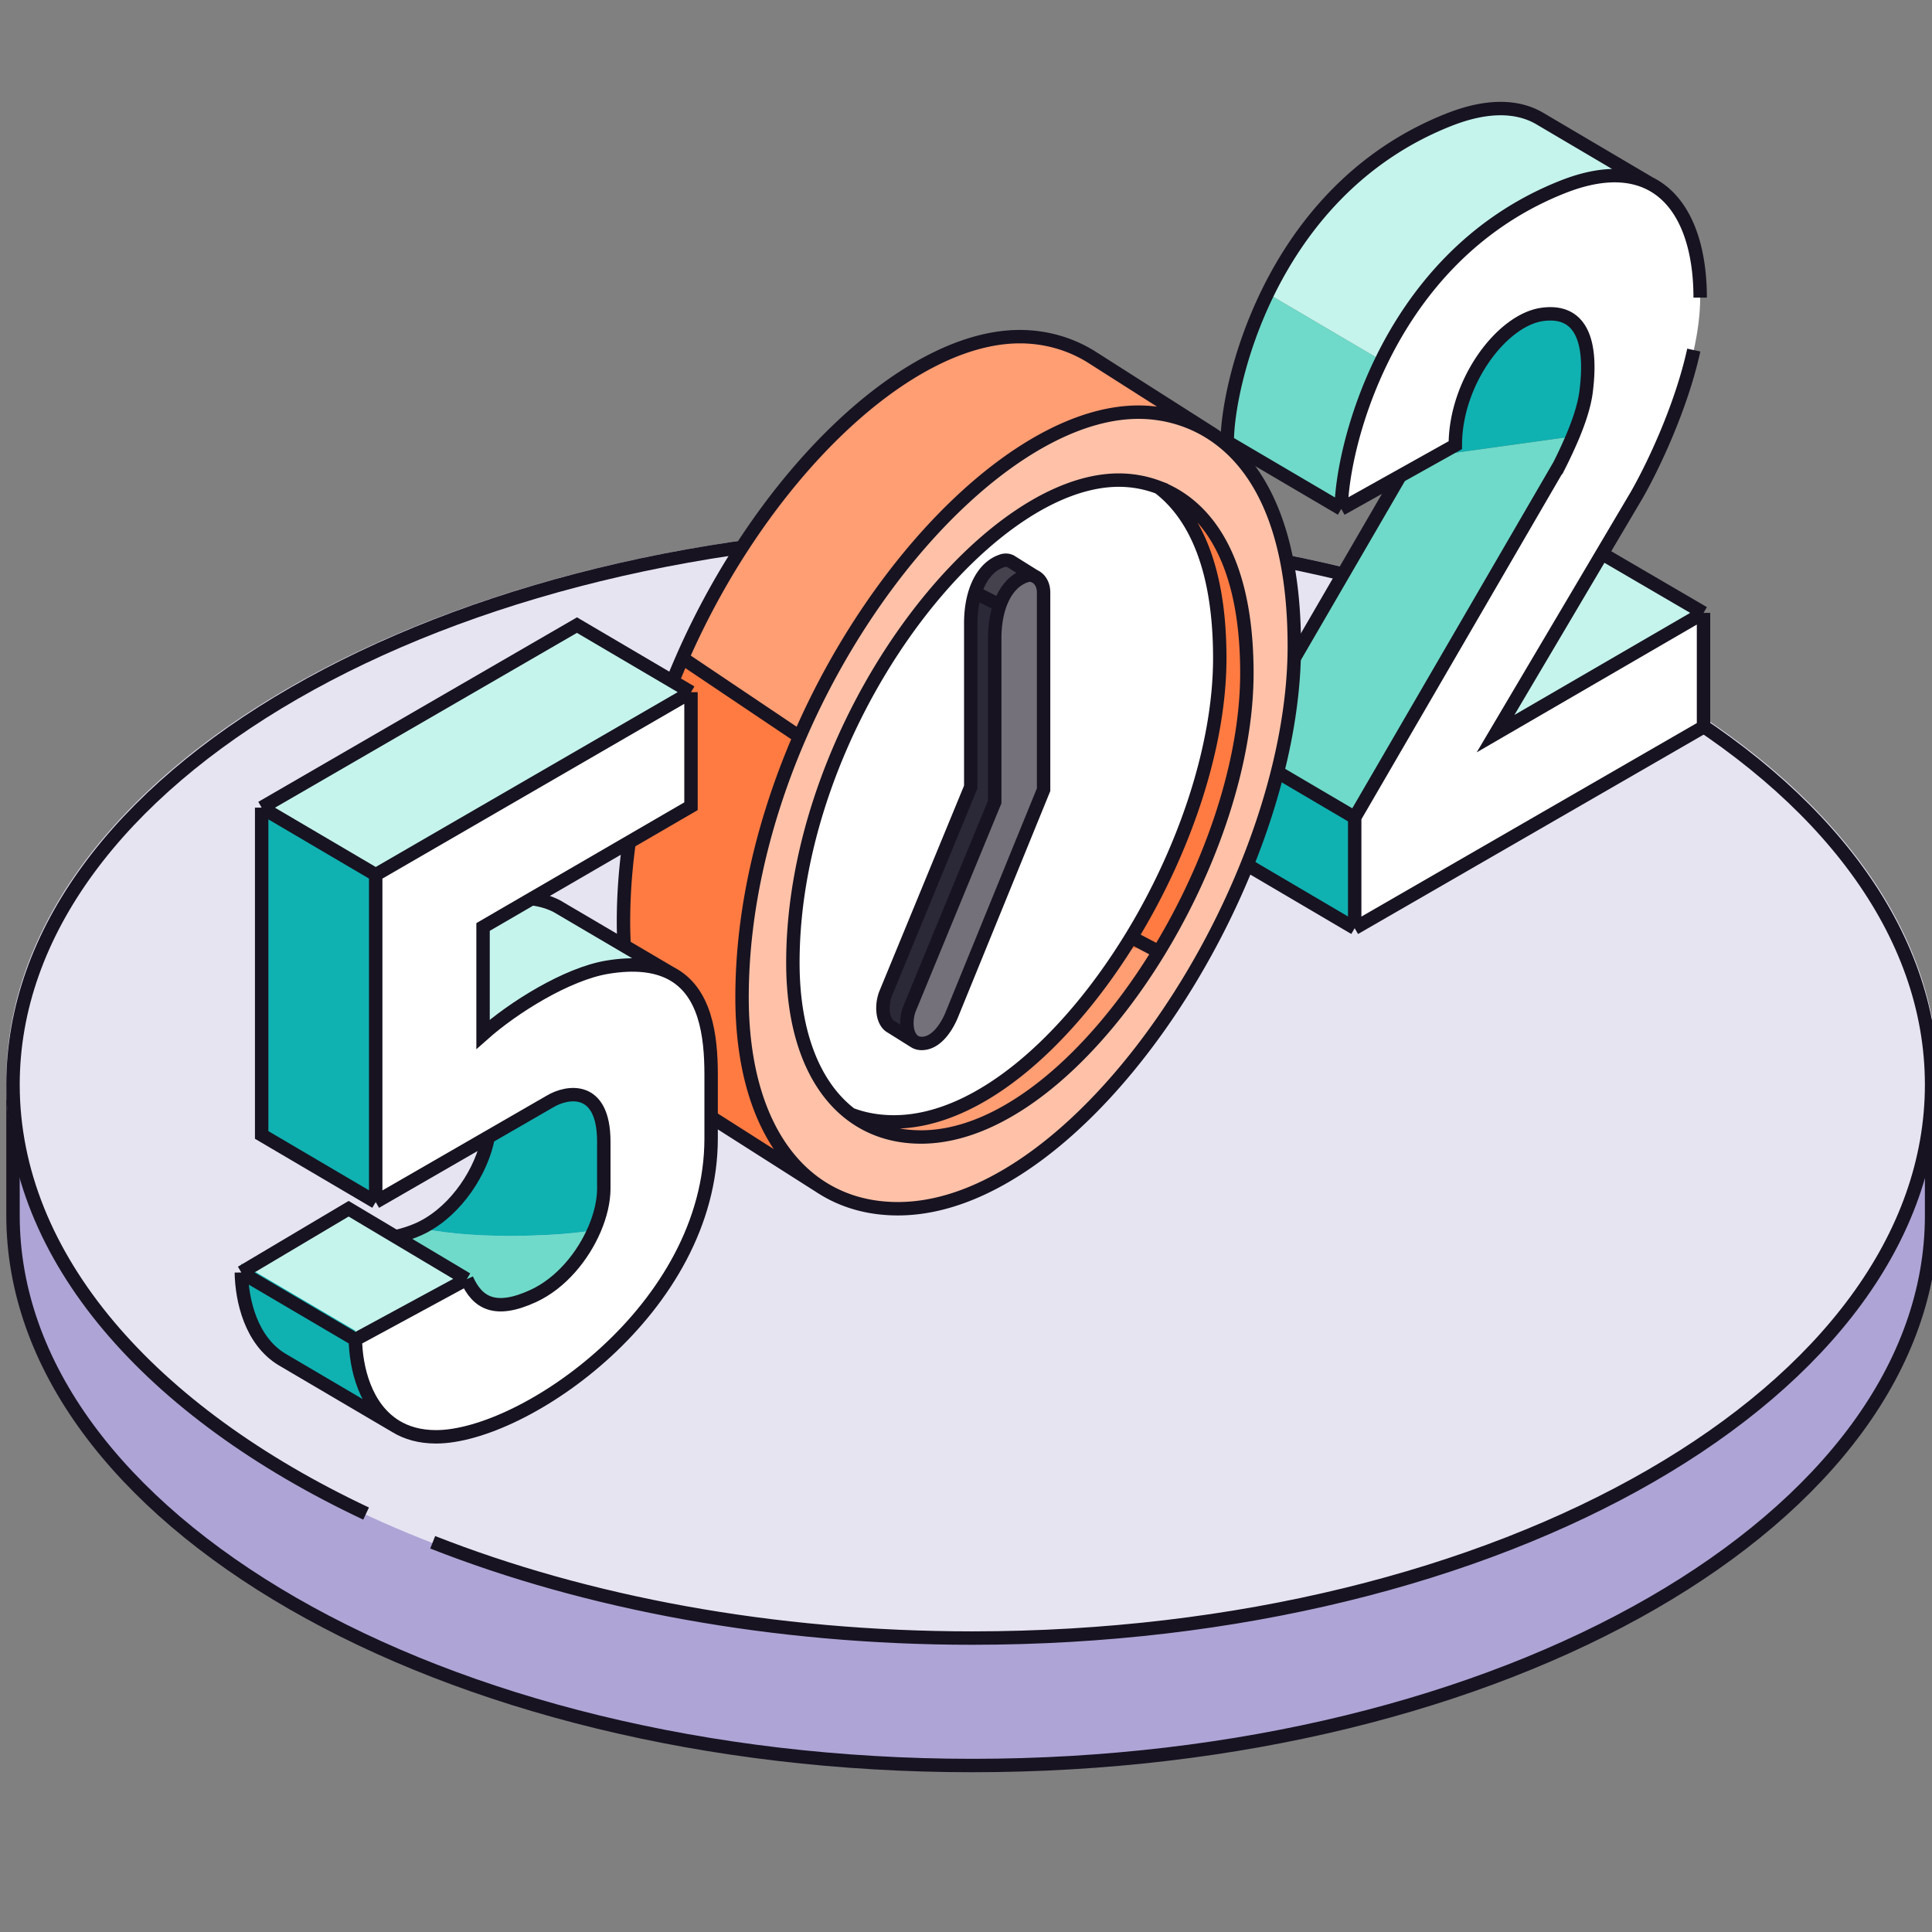 <svg xmlns="http://www.w3.org/2000/svg" width="288" height="288" fill="none" viewBox="0 0 288 288"><rect x="0" y="0" width="288" height="288" fill="#808080" stroke="none"/><path d="M287.941 181.184c0 22.411-15.768 42.89-41.676 57.824-25.882 14.917-61.703 24.176-101.324 24.176-39.622 0-75.443-9.259-101.324-24.176C17.709 224.074 1.94 203.595 1.94 181.184v-18h286v18z" fill="#AEA5D6" stroke="#171321" stroke-width="2"/><ellipse cx="144.941" cy="161.184" rx="144" ry="83" fill="#E7E4F2"/><path d="M54.573 225.626C22.45 210.498 1.94 187.473 1.94 161.684c0-45.563 64.023-82.5 143-82.5 78.976 0 143 36.937 143 82.5 0 45.564-64.024 82.5-143 82.5-29.827 0-57.52-5.268-80.438-14.279" stroke="#171321" stroke-width="2"/><path d="M253.941 108.365l-52 30v-16.5l30.5-52.5a71.65 71.65 0 002-4.307c.927-2.213 1.737-4.592 2-6.693.5-4 1-12.5-6.5-11.5-6 .8-13 10-13 19.5l-2.685 1.5-5.558 3.106-8.757 4.894c0-4.085 1.5-12.902 6-22.126 4.864-9.972 13.233-20.42 27-25.874 5.466-2.166 9.774-2.13 13-.516 5.103 2.553 7.5 9.05 7.5 17.016 0 10.4-6.334 24-9.5 29.5l-5.127 8.666-15.873 26.834 31-18v17z" fill="#fff"/><path d="M222.941 109.365l31-18-15.127-8.834-15.873 26.834zm10-81.5c5.466-2.166 9.774-2.13 13-.516l-16.5-9.732c-3.276-1.871-7.746-2.032-13.5.248-13.767 5.455-22.136 15.902-27 25.874l17 10c4.864-9.972 13.233-20.42 27-25.874z" fill="#C5F4EC"/><path d="M232.441 69.365l-30.5 52.5-17-10 23.757-40.894 5.558-3.106 20.185-2.807a71.622 71.622 0 01-2 4.307zm-49.5-3.5l17 10c0-4.085 1.5-12.902 6-22.126l-17-10c-4.5 9.224-6 18.042-6 22.126z" fill="#6FDAC9"/><path d="M201.941 121.865v16.5l-17-10v-16.5l17 10zm28-75c7.5-1 7 7.5 6.5 11.5-.263 2.1-1.073 4.48-2 6.693l-20.185 2.807 2.685-1.5c0-9.5 7-18.7 13-19.5z" fill="#10B1B1"/><path d="M201.941 138.365l52-30v-17m-52 47v-16.5m0 16.5l-17-10v-16.5m69-20.5l-31 18 15.873-26.834m15.127 8.834l-15.127-8.834m14.627-38.166c0-7.965-2.397-14.463-7.5-17.016m-46 48.516l-17-10c0-4.084 1.5-12.902 6-22.126 4.864-9.972 13.233-20.42 27-25.874 5.754-2.28 10.224-2.12 13.5-.248l16.5 9.732m-46 48.516l8.757-4.894m-8.757 4.894c0-4.085 1.5-12.902 6-22.126 4.864-9.972 13.233-20.42 27-25.874 5.466-2.166 9.774-2.13 13-.516m-44 94.516l30.5-52.5a71.622 71.622 0 002-4.307c.927-2.213 1.737-4.592 2-6.693.5-4 1-12.5-6.5-11.5-6 .8-13 10-13 19.5l-2.685 1.5-5.558 3.106m-6.757 50.894l-17-10m0 0l23.757-40.894m30.116 11.56l5.127-8.666c2.412-4.19 6.664-13.084 8.551-21.68" stroke="#171321" stroke-width="2"/><path d="M133.85 180.184c27.778 0 59.091-48.398 59.091-83.853 0-18.47-5.875-27.725-12.627-31.906-3.534-2.188-7.308-2.985-10.606-2.985-24.747 0-59.09 44.458-59.091 87.229 0 13.565 4.312 23.394 11.617 28.198 3.301 2.172 7.214 3.317 11.616 3.317z" fill="#FFC2A8"/><path fill-rule="evenodd" clip-rule="evenodd" d="M169.709 61.44c3.297 0 7.071.797 10.606 2.985L162.638 53.17c-3.534-2.189-7.309-2.986-10.606-2.986-17.072 0-38.71 21.157-50.491 48.322l17.658 11.299c11.776-27.186 33.429-48.366 50.51-48.366zm-36.457 105.8c-2.314 0-4.463-.386-6.422-1.132 2.896 2.21 6.429 3.384 10.462 3.384 12.778 0 26.465-12.496 36.044-28.625l-5.895.747c-9.442 14.653-22.215 25.626-34.189 25.626z" fill="#FF9D73"/><path d="M172.729 72.662c4.993 3.798 9.101 11.383 9.101 25.43 0 13.907-5.824 30.229-14.389 43.522l5.895-.747c7.54-12.697 12.534-27.646 12.534-40.524 0-17.72-6.537-25.156-13.141-27.681zm-50.495 104.205c-7.305-4.804-11.617-14.632-11.617-28.198 0-13.25 3.296-26.662 8.582-38.863l-17.658-11.3c-5.296 12.214-8.6 25.642-8.6 38.908 0 13.706 4.402 23.597 11.845 28.346l17.448 11.107z" fill="#FF7B42"/><path d="M166.771 71.57c-20.345 0-48.578 36.662-48.578 71.933 0 10.607 3.188 18.444 8.637 22.605 1.959.746 4.108 1.132 6.422 1.132 12.485 0 25.84-11.931 35.38-27.525 7.909-12.927 13.198-28.372 13.198-41.623 0-14.047-4.109-21.632-9.101-25.43a16.727 16.727 0 00-5.958-1.093z" fill="#fff"/><path d="M180.314 64.425c-3.534-2.188-7.308-2.985-10.606-2.985-17.085 0-38.745 21.191-50.519 48.388m61.125-45.403c6.752 4.18 12.627 13.437 12.627 31.906 0 35.455-31.313 83.853-59.091 83.853-4.402 0-8.315-1.145-11.616-3.317m58.08-112.442L162.638 53.17c-3.535-2.189-7.309-2.986-10.606-2.986-16.985 0-38.49 20.942-50.31 47.908m20.512 78.775c-7.305-4.804-11.617-14.633-11.617-28.198 0-13.242 3.292-26.645 8.572-38.841m3.045 67.039l-17.448-11.107c-7.443-4.749-11.845-14.64-11.845-28.346 0-13.416 3.379-26.998 8.781-39.322m71.007-25.43c4.992 3.798 9.101 11.383 9.101 25.43 0 13.251-5.289 28.696-13.198 41.623m4.097-67.053a16.727 16.727 0 00-5.958-1.093c-20.345 0-48.578 36.663-48.578 71.934 0 10.607 3.188 18.444 8.637 22.605m45.899-93.446c6.603 2.525 13.141 9.96 13.141 27.681 0 13.22-5.263 28.623-13.141 41.531m-45.899 24.234c1.959.746 4.108 1.132 6.422 1.132 12.485 0 25.84-11.931 35.38-27.525m-41.802 26.393c2.895 2.21 6.429 3.383 10.462 3.383 12.51 0 25.892-11.978 35.437-27.617m-53.54-32.046l-17.467-11.736m71.007 43.782l-4.097-2.159" stroke="#171321" stroke-width="2"/><path d="M148.284 95.15v24.392l-12.723 30.881c-.623 1.66-.517 4.003.756 4.824l.041.026a2.542 2.542 0 01-.041-.026l-3.696-2.314c-1.158-.889-1.237-3.134-.635-4.738l12.723-30.882V92.921c0-1.719.227-3.266.643-4.59l3.655 1.982c-.468 1.378-.723 3.01-.723 4.836z" fill="#2B2838"/><path d="M153.048 85.804a1.666 1.666 0 011.15.086l-3.539-2.213a1.675 1.675 0 00-1.186-.102c-1.885.565-3.339 2.266-4.122 4.756l3.656 1.982c.799-2.355 2.218-3.963 4.041-4.509z" fill="#45424D"/><path d="M155.567 88.33v29.386l-13.596 33.33c-.726 1.869-2.316 4.5-4.578 4.5-.405 0-.748-.099-1.034-.273-1.313-.797-1.427-3.173-.798-4.85l12.723-30.881V95.149c0-4.95 1.876-8.48 4.764-9.345a1.666 1.666 0 011.15.086c.745.327 1.369 1.174 1.369 2.44z" fill="#74717A"/><path d="M136.358 155.273c-1.312-.797-1.426-3.173-.797-4.85l12.723-30.881V95.149c0-1.868.268-3.535.756-4.932m-12.682 65.056c.287.174.63.273 1.035.273 2.262 0 3.852-2.631 4.578-4.5l13.596-33.329V88.331c0-1.267-.624-2.114-1.369-2.44m-17.84 69.382l-3.737-2.34c-1.158-.889-1.237-3.134-.635-4.738l12.723-30.882V92.921c0-1.719.227-3.266.643-4.59m8.846-2.44a1.667 1.667 0 00-1.15-.087c-1.798.539-3.203 2.11-4.008 4.413m5.158-4.327l-3.539-2.213a1.672 1.672 0 00-1.185-.102c-1.886.565-3.34 2.266-4.122 4.756m3.688 1.886l-3.688-1.886" stroke="#171321" stroke-width="2"/><path d="M55.975 130.576l47-27.211v17l-23.739 13.784-7.261 4.216v16c4.5-4 12.5-9 18.5-10 4.178-.696 7.25-.27 9.5.9 5.129 2.666 6 9.193 6 15.1v9.5c0 25.5-28 44.5-41 44.5-2.44 0-4.412-.586-6-1.553-5.183-3.156-6.256-10.364-6-14.447l16-9c1.5 4.5 4 7 10.5 4 4.122-1.903 7.401-5.911 9.138-10 .878-2.066 1.362-4.154 1.362-6v-7c0-8.5-5.5-7.5-8-6l-9.228 5.324-16.772 9.676v-48.789z" fill="#fff"/><path d="M56.006 130.395l47-27.211-17-10-47 27.211 17 10zm16 23.789c4.5-4 12.5-9 18.5-10 4.178-.696 7.25-.27 9.501.9l-17-10c-1.056-.549-2.293-.934-3.74-1.116l-7.26 4.216v16zm-19.031 45.5l-17-10 15.997-9.5 7 4.174 10.61 6.326-16.607 9z" fill="#C5F4EC"/><path d="M68.975 189.365c1.5 4.5 4 7 10.5 4 4.122-1.903 7.401-5.911 9.138-10 0 0-4.138.866-12.638.866s-13-1.109-13-1.109a17.767 17.767 0 01-2.729 1.109l8.729 5.134z" fill="#6FDAC9"/><path d="M55.974 130.575v48.79l16.773-9.677 9.228-5.323c2.5-1.5 8-2.5 8 6v7c0 1.846-.484 3.933-1.362 6 0 0-4.138.866-12.638.866s-13-1.109-13-1.109c5.113-2.613 8.838-8.446 9.772-13.434l-16.773 9.677-16.999-10v-48.79l17 10zm-3 67.79l-16.999-10c-.255 4.082.818 11.29 6 14.446l17 10.001c-5.183-3.156-6.256-10.364-6-14.447z" fill="#10B1B1"/><path d="M103.006 103.184l-47 27.211m47-27.211v17l-23.738 13.784m23.738-30.784l-17-10-47 27.211m17 10v48.789m0-48.789l-17-10m17 58.789l-17-10v-48.789m17 58.789l16.773-9.676m-13.772 43.123c1.587.967 3.56 1.553 6 1.553 13 0 40.999-19 40.999-44.5v-9.5c0-5.907-.871-12.433-5.999-15.1m-41 67.547l-17-10.001c-4.594-2.798-5.959-8.78-6.032-12.946m23.032 22.947c-4.595-2.798-5.96-8.781-6.032-12.947m47.032-54.6c-2.251-1.17-5.323-1.596-9.5-.9-6 1-14 6-18.5 10v-16l7.26-4.216m20.74 11.116l-17-10c-1.056-.549-2.293-.934-3.74-1.116m-6.488 35.54l9.227-5.324c2.5-1.5 8-2.5 8 6v7c0 1.846-.484 3.934-1.362 6-1.737 4.089-5.015 8.097-9.138 10-5.735 2.647-8.356 1.012-9.924-2.5m3.197-21.176c-.934 4.987-4.659 10.82-9.772 13.433-.165.084-.332.166-.5.243-1.15.531-2.308.885-3.535 1.174m10.61 6.326l-16.607 9m16.607-9l-10.61-6.326m-5.997 15.326l-17-10m0 0l15.997-9.5 7 4.174" stroke="#171321" stroke-width="2"/></svg>
